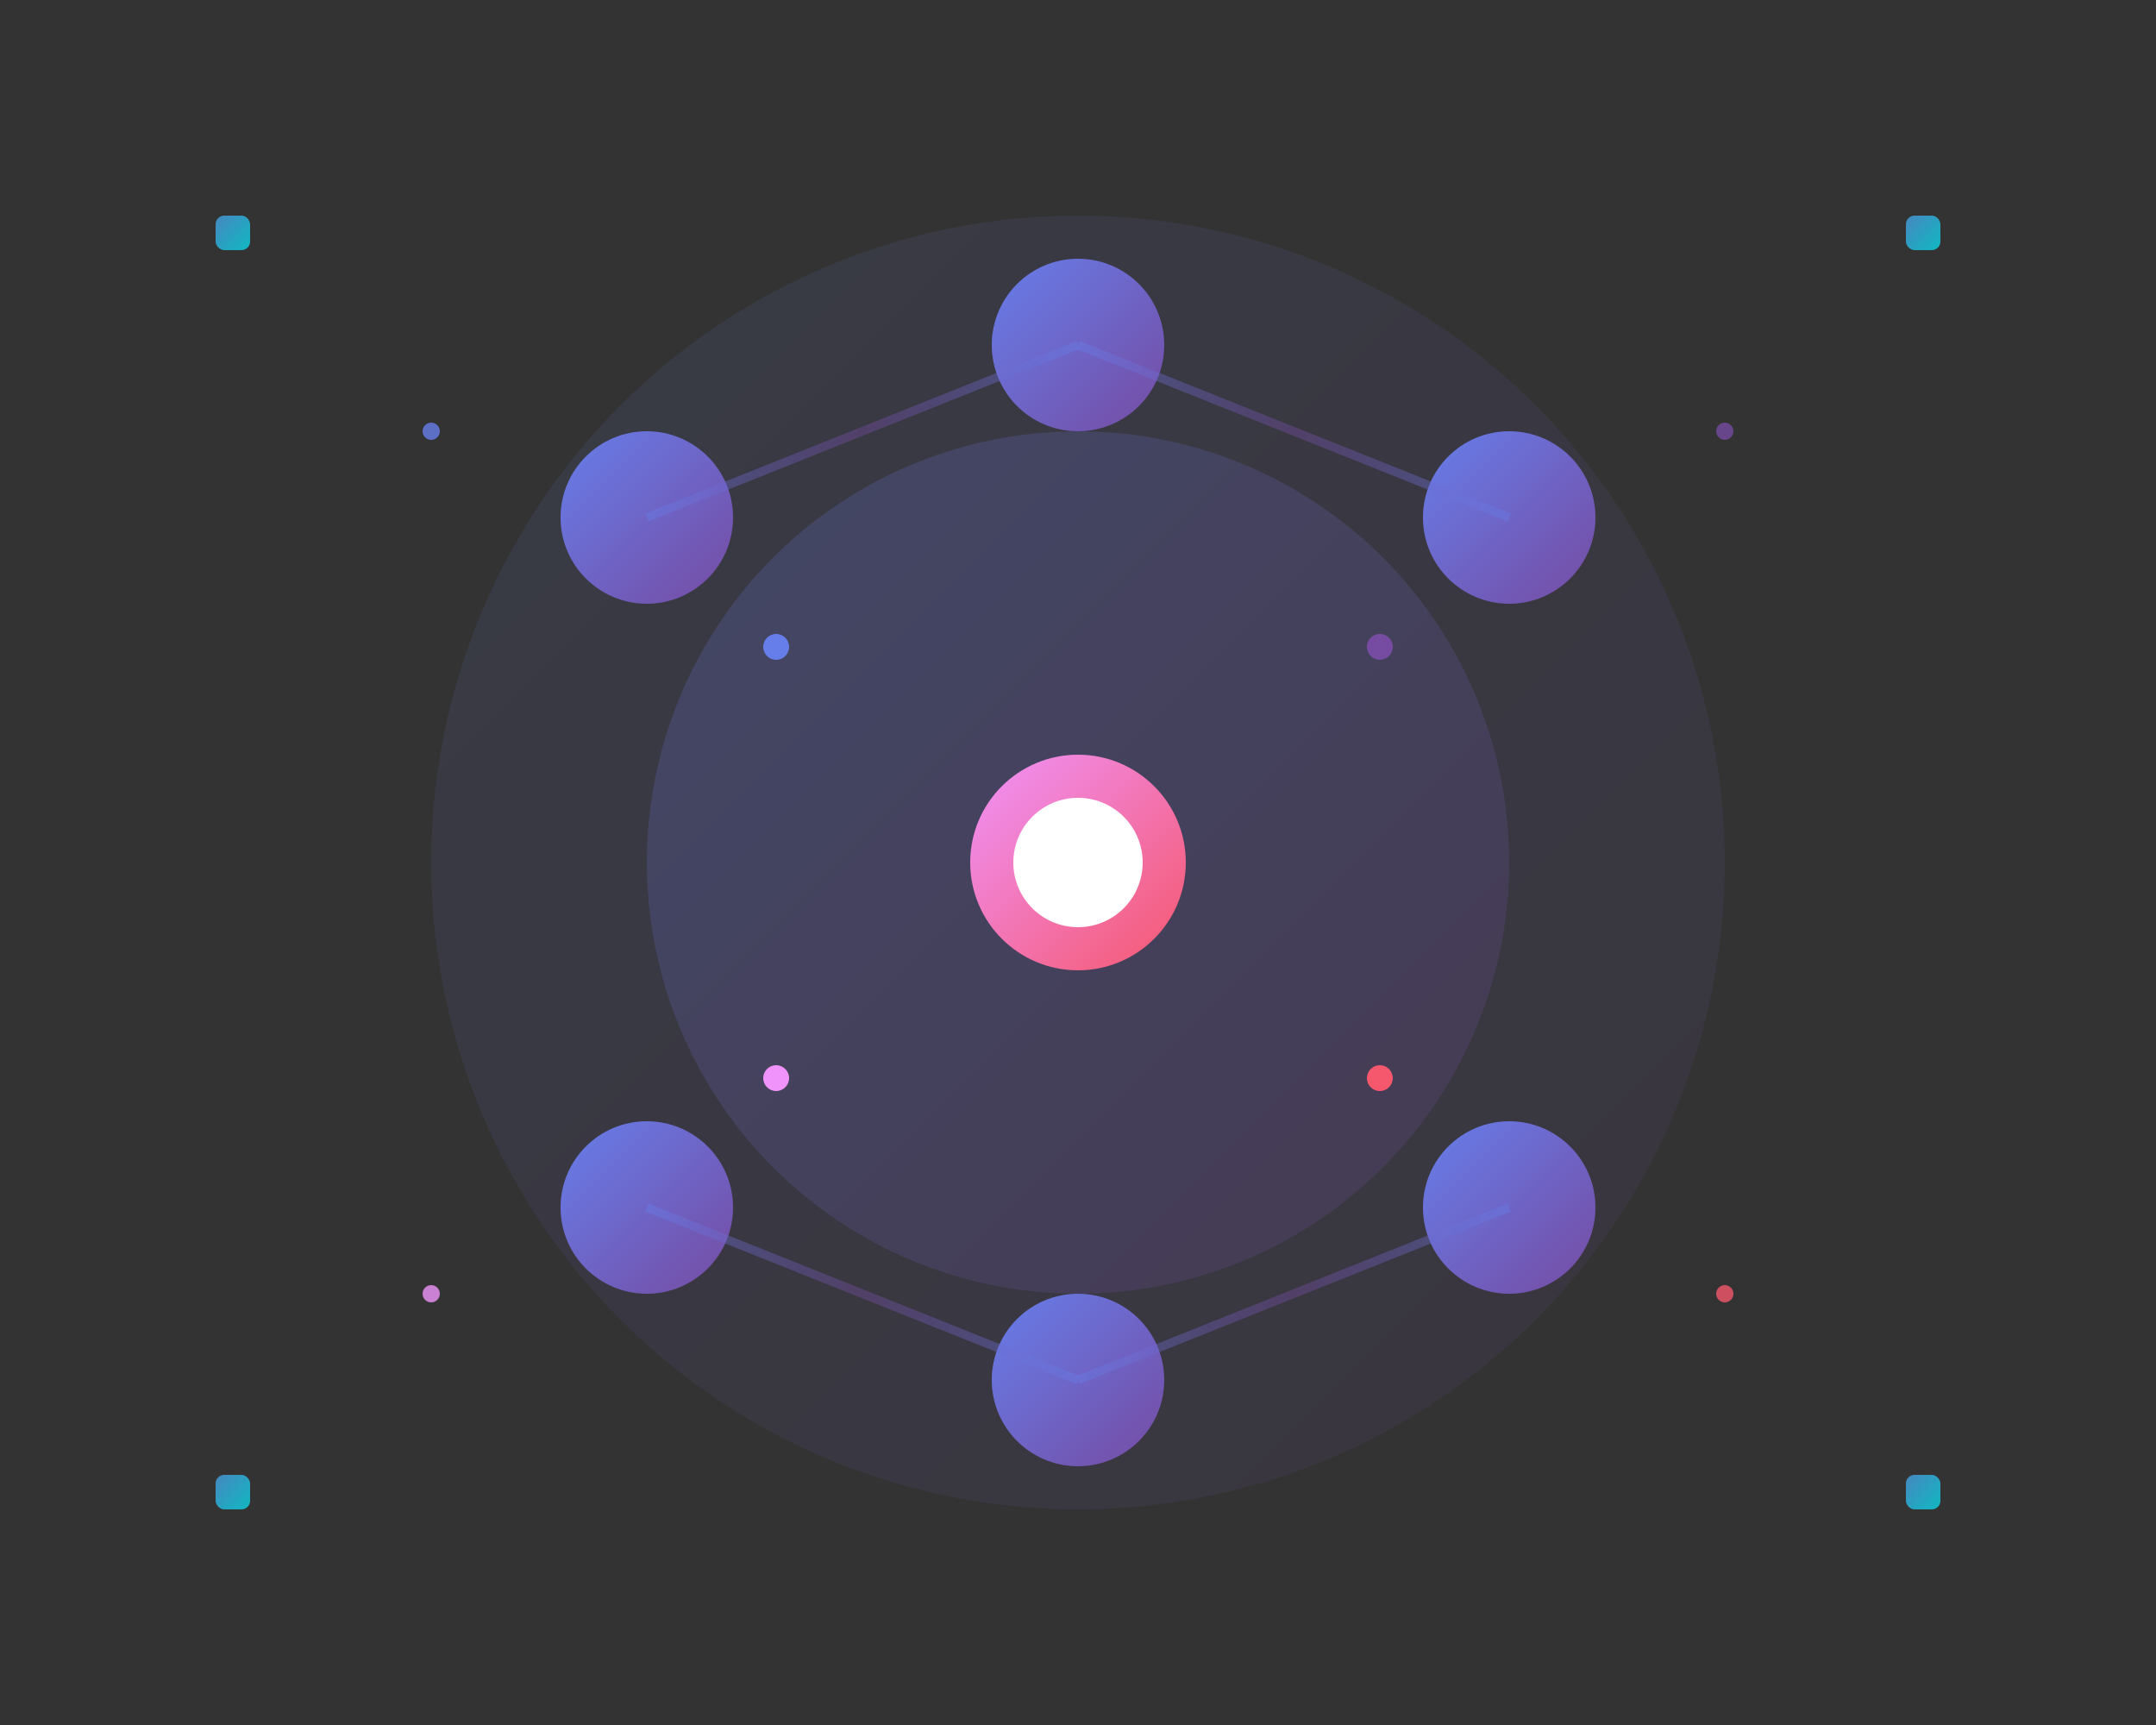 <svg width="500" height="400" viewBox="0 0 500 400" fill="none" xmlns="http://www.w3.org/2000/svg">
  <rect x="0" y="0" width="500" height="400" fill="#333333" stroke="none"/>
  <!-- Background circles -->
  <circle cx="250" cy="200" r="150" fill="url(#bgGradient)" opacity="0.1"/>
  <circle cx="250" cy="200" r="100" fill="url(#bgGradient)" opacity="0.2"/>
  
  <!-- Blockchain nodes -->
  <circle cx="150" cy="120" r="20" fill="url(#nodeGradient)" class="node"/>
  <circle cx="350" cy="120" r="20" fill="url(#nodeGradient)" class="node"/>
  <circle cx="150" cy="280" r="20" fill="url(#nodeGradient)" class="node"/>
  <circle cx="350" cy="280" r="20" fill="url(#nodeGradient)" class="node"/>
  <circle cx="250" cy="80" r="20" fill="url(#nodeGradient)" class="node"/>
  <circle cx="250" cy="320" r="20" fill="url(#nodeGradient)" class="node"/>
  
  <!-- Connection lines -->
  <path d="M150 120L350 120" stroke="url(#lineGradient)" stroke-width="3" opacity="0.6"/>
  <path d="M150 280L350 280" stroke="url(#lineGradient)" stroke-width="3" opacity="0.6"/>
  <path d="M250 80L250 320" stroke="url(#lineGradient)" stroke-width="3" opacity="0.6"/>
  <path d="M150 120L250 80" stroke="url(#lineGradient)" stroke-width="2" opacity="0.4"/>
  <path d="M350 120L250 80" stroke="url(#lineGradient)" stroke-width="2" opacity="0.4"/>
  <path d="M150 280L250 320" stroke="url(#lineGradient)" stroke-width="2" opacity="0.4"/>
  <path d="M350 280L250 320" stroke="url(#lineGradient)" stroke-width="2" opacity="0.4"/>
  
  <!-- Center node -->
  <circle cx="250" cy="200" r="25" fill="url(#centerGradient)" class="center-node"/>
  <circle cx="250" cy="200" r="15" fill="white"/>
  
  <!-- Data particles -->
  <circle cx="180" cy="150" r="3" fill="#667eea" class="particle"/>
  <circle cx="320" cy="150" r="3" fill="#764ba2" class="particle"/>
  <circle cx="180" cy="250" r="3" fill="#f093fb" class="particle"/>
  <circle cx="320" cy="250" r="3" fill="#f5576c" class="particle"/>
  
  <!-- Floating elements -->
  <rect x="50" y="50" width="8" height="8" rx="2" fill="url(#elementGradient)" opacity="0.7"/>
  <rect x="442" y="50" width="8" height="8" rx="2" fill="url(#elementGradient)" opacity="0.7"/>
  <rect x="50" y="342" width="8" height="8" rx="2" fill="url(#elementGradient)" opacity="0.7"/>
  <rect x="442" y="342" width="8" height="8" rx="2" fill="url(#elementGradient)" opacity="0.7"/>
  
  <!-- Animated elements -->
  <circle cx="100" cy="100" r="2" fill="#667eea" opacity="0.8">
    <animate attributeName="opacity" values="0.8;0.2;0.8" dur="3s" repeatCount="indefinite"/>
  </circle>
  <circle cx="400" cy="100" r="2" fill="#764ba2" opacity="0.8">
    <animate attributeName="opacity" values="0.8;0.2;0.8" dur="3s" repeatCount="indefinite" begin="1s"/>
  </circle>
  <circle cx="100" cy="300" r="2" fill="#f093fb" opacity="0.8">
    <animate attributeName="opacity" values="0.8;0.2;0.8" dur="3s" repeatCount="indefinite" begin="2s"/>
  </circle>
  <circle cx="400" cy="300" r="2" fill="#f5576c" opacity="0.8">
    <animate attributeName="opacity" values="0.8;0.2;0.8" dur="3s" repeatCount="indefinite" begin="0.5s"/>
  </circle>
  
  <defs>
    <linearGradient id="bgGradient" x1="0%" y1="0%" x2="100%" y2="100%">
      <stop offset="0%" style="stop-color:#667eea"/>
      <stop offset="100%" style="stop-color:#764ba2"/>
    </linearGradient>
    <linearGradient id="nodeGradient" x1="0%" y1="0%" x2="100%" y2="100%">
      <stop offset="0%" style="stop-color:#667eea"/>
      <stop offset="100%" style="stop-color:#764ba2"/>
    </linearGradient>
    <linearGradient id="centerGradient" x1="0%" y1="0%" x2="100%" y2="100%">
      <stop offset="0%" style="stop-color:#f093fb"/>
      <stop offset="100%" style="stop-color:#f5576c"/>
    </linearGradient>
    <linearGradient id="lineGradient" x1="0%" y1="0%" x2="100%" y2="0%">
      <stop offset="0%" style="stop-color:#667eea"/>
      <stop offset="50%" style="stop-color:#764ba2"/>
      <stop offset="100%" style="stop-color:#667eea"/>
    </linearGradient>
    <linearGradient id="elementGradient" x1="0%" y1="0%" x2="100%" y2="100%">
      <stop offset="0%" style="stop-color:#4facfe"/>
      <stop offset="100%" style="stop-color:#00f2fe"/>
    </linearGradient>
  </defs>
  
  <style>
    .node {
      animation: pulse 2s ease-in-out infinite;
    }
    .center-node {
      animation: glow 3s ease-in-out infinite;
    }
    .particle {
      animation: float 4s ease-in-out infinite;
    }
    @keyframes pulse {
      0%, 100% { transform: scale(1); }
      50% { transform: scale(1.1); }
    }
    @keyframes glow {
      0%, 100% { filter: drop-shadow(0 0 5px #667eea); }
      50% { filter: drop-shadow(0 0 20px #667eea); }
    }
    @keyframes float {
      0%, 100% { transform: translateY(0px); }
      50% { transform: translateY(-10px); }
    }
  </style>
</svg> 